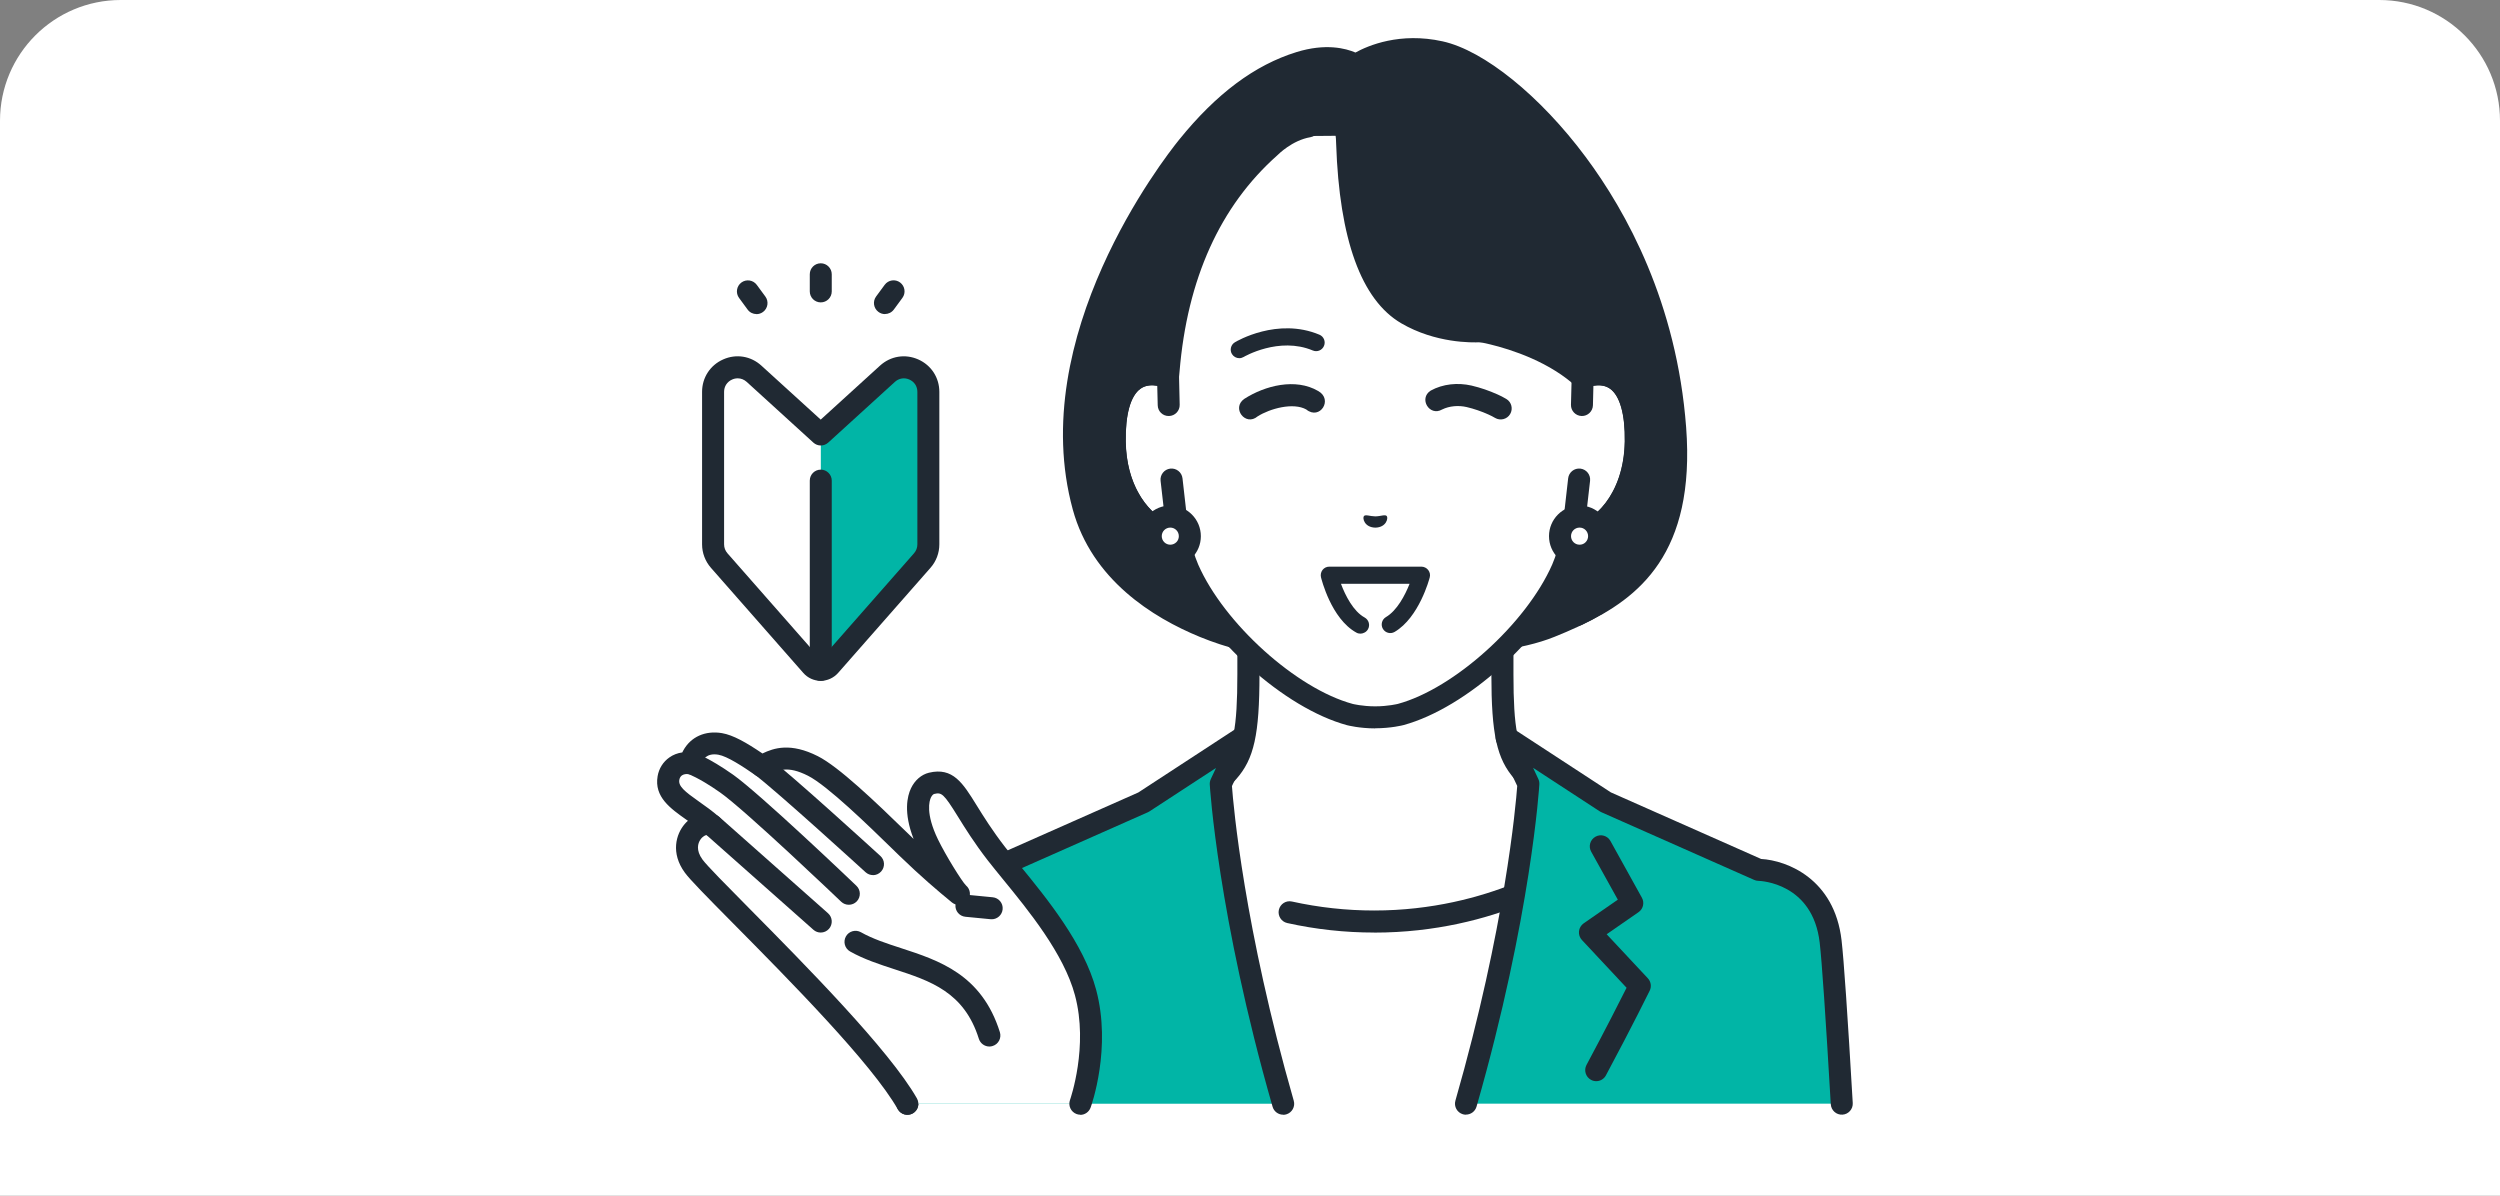 <svg width="253" height="121" viewBox="0 0 253 121" fill="none" xmlns="http://www.w3.org/2000/svg">
<rect x="0" y="0" width="253" height="121" fill="#808080" stroke="none"/>
<g clip-path="url(#clip0_30_1611)">
<path d="M253 121.187H0V12.219C0 5.469 5.471 0 12.223 0H240.777C247.529 0 253 5.469 253 12.219V121.187Z" fill="white"/>
<path d="M167.632 85.399C158.461 81.947 155.696 79.893 154.107 78.108C152.523 76.317 152.034 74.037 152.034 68.245V50.23L139.186 53.398L126.337 50.23V68.245C126.337 74.037 125.854 76.322 124.264 78.108C122.681 79.898 119.91 81.947 110.739 85.399C101.579 88.846 128.925 105.35 128.925 105.35H149.441C149.441 105.35 176.786 88.846 167.626 85.399H167.632Z" fill="white"/>
<path d="M128.93 106.468C128.737 106.468 128.538 106.415 128.356 106.307C124.823 104.172 107.223 93.234 107.765 87.298C107.851 86.367 108.366 85.104 110.348 84.356C119.432 80.936 122.004 78.973 123.432 77.365C124.802 75.822 125.22 73.687 125.22 68.245V50.23C125.22 49.886 125.376 49.564 125.65 49.354C125.918 49.144 126.273 49.069 126.606 49.15L139.191 52.252L151.777 49.15C152.109 49.069 152.458 49.144 152.732 49.354C153.001 49.564 153.162 49.892 153.162 50.23V68.245C153.162 73.692 153.581 75.822 154.95 77.365C156.378 78.973 158.95 80.936 168.035 84.356C170.016 85.104 170.531 86.367 170.617 87.298C171.159 93.24 153.564 104.178 150.026 106.307C149.5 106.624 148.813 106.458 148.496 105.925C148.179 105.398 148.346 104.71 148.877 104.393C157.167 99.392 168.7 90.841 168.394 87.497C168.378 87.319 168.335 86.851 167.245 86.443C158.241 83.049 155.148 80.952 153.28 78.844C151.476 76.811 150.928 74.332 150.928 68.24V51.65L139.46 54.479C139.282 54.522 139.1 54.522 138.928 54.479L127.459 51.65V68.24C127.459 74.332 126.912 76.811 125.108 78.844C123.239 80.952 120.152 83.049 111.142 86.443C110.052 86.851 110.009 87.319 109.993 87.497C109.687 90.841 121.226 99.392 129.51 104.393C130.037 104.71 130.208 105.398 129.892 105.925C129.682 106.275 129.312 106.463 128.936 106.463L128.93 106.468Z" fill="#202933"/>
<path d="M139.062 93.256C126.767 93.256 118.868 87.556 118.868 87.556L110.884 91.374L116.828 111.695H161.296L167.24 91.374L159.256 87.556C159.256 87.556 151.358 93.256 139.062 93.256Z" fill="white"/>
<path d="M139.062 94.374C136.104 94.374 133.145 94.052 130.267 93.412C129.666 93.277 129.29 92.68 129.419 92.083C129.553 91.481 130.144 91.099 130.745 91.234C133.462 91.836 136.259 92.143 139.057 92.143C150.853 92.143 158.52 86.706 158.601 86.652C159.1 86.292 159.798 86.405 160.158 86.905C160.518 87.405 160.405 88.104 159.905 88.464C159.573 88.706 151.572 94.38 139.062 94.38V94.374Z" fill="#202933"/>
<path d="M177.968 88.034L162.483 81.173L152.469 74.628L154.671 79.323C154.671 79.323 153.93 92.256 148.356 111.69H186.381C185.925 103.882 185.511 97.472 185.254 95.278C184.427 88.153 177.978 88.034 177.968 88.034Z" fill="#01B5A6"/>
<path d="M148.356 112.808C148.254 112.808 148.152 112.792 148.05 112.765C147.46 112.593 147.116 111.975 147.288 111.383C152.319 93.847 153.398 81.511 153.543 79.538L151.46 75.107C151.25 74.655 151.363 74.117 151.739 73.789C152.115 73.461 152.662 73.424 153.081 73.698L163.02 80.189L178.225 86.927C180.856 87.077 185.646 88.943 186.365 95.149C186.596 97.133 186.977 102.677 187.498 111.625C187.536 112.238 187.063 112.771 186.451 112.803C185.839 112.841 185.313 112.368 185.275 111.754C184.754 102.849 184.378 97.348 184.153 95.401C183.455 89.357 178.172 89.147 177.946 89.142C177.801 89.142 177.651 89.104 177.517 89.045L162.032 82.184C161.978 82.157 161.924 82.13 161.876 82.097L155.148 77.704L155.68 78.839C155.76 79.005 155.793 79.194 155.782 79.376C155.777 79.506 154.971 92.659 149.425 111.991C149.285 112.48 148.84 112.798 148.356 112.798V112.808Z" fill="#202933"/>
<path d="M161.538 109.415C161.361 109.415 161.178 109.372 161.012 109.281C160.469 108.99 160.265 108.313 160.555 107.77C162.536 104.07 163.981 101.209 164.609 99.962L160.088 95.127C159.868 94.891 159.761 94.568 159.793 94.245C159.825 93.923 160.002 93.632 160.265 93.444L163.723 91.046L161.028 86.19C160.727 85.652 160.92 84.975 161.463 84.673C161.999 84.372 162.676 84.566 162.977 85.109L166.161 90.852C166.44 91.352 166.289 91.987 165.822 92.309L162.595 94.546L166.762 99.004C167.079 99.343 167.154 99.843 166.95 100.257C166.934 100.29 165.216 103.785 162.52 108.824C162.322 109.2 161.935 109.415 161.538 109.415Z" fill="#202933"/>
<path d="M125.741 74.634L115.728 81.178L100.243 88.04C100.243 88.04 93.778 88.158 92.957 95.283C92.704 97.483 92.285 103.887 91.829 111.696H129.854C124.281 92.261 123.54 79.328 123.54 79.328L125.741 74.634Z" fill="#01B5A6"/>
<path d="M129.854 112.808C129.371 112.808 128.925 112.491 128.785 112.002C123.239 92.67 122.434 79.522 122.428 79.387C122.417 79.204 122.455 79.016 122.53 78.85L123.062 77.715L116.334 82.108C116.286 82.141 116.232 82.167 116.178 82.194L100.694 89.056C100.559 89.115 100.414 89.147 100.264 89.153C100.044 89.158 94.761 89.368 94.063 95.412C93.837 97.353 93.461 102.855 92.94 111.765C92.903 112.378 92.377 112.851 91.764 112.814C91.153 112.776 90.68 112.249 90.718 111.636C91.238 102.688 91.62 97.144 91.85 95.159C92.683 87.959 98.648 87.056 99.974 86.943L115.196 80.199L125.134 73.709C125.553 73.434 126.101 73.472 126.477 73.8C126.852 74.128 126.965 74.666 126.756 75.118L124.673 79.549C124.818 81.522 125.897 93.858 130.928 111.394C131.1 111.986 130.756 112.604 130.165 112.776C130.063 112.803 129.961 112.819 129.859 112.819L129.854 112.808Z" fill="#202933"/>
<path d="M139.186 65.825C139.186 65.825 130.053 66.788 121.864 63.427C116.442 61.201 111.309 57.35 109.649 51.268C105.483 36.002 116.044 19.907 120.2 14.841C124.254 9.905 128.157 7.383 131.551 6.334C135.288 5.183 137.231 6.597 137.231 6.597C137.231 6.597 140.651 4.145 145.763 5.275C152.603 6.786 167.873 21.149 169.543 43.331C170.665 58.216 163.691 61.873 157.323 64.443C150.386 67.245 139.191 65.82 139.191 65.82L139.186 65.825Z" fill="#202933"/>
<path d="M135.986 67.073C132.506 67.073 126.809 66.664 121.435 64.459C116.635 62.491 110.503 58.651 108.565 51.564C103.786 34.06 117.719 16.126 119.325 14.142C123.094 9.48 126.981 6.576 131.212 5.269C134.155 4.36 136.179 4.893 137.172 5.317C138.455 4.608 141.677 3.231 145.988 4.183C150.182 5.108 155.868 9.7 160.469 15.884C164.582 21.407 169.688 30.64 170.638 43.245C171.6 56.027 165.828 60.528 160.056 63.249C159.497 63.513 158.837 63.271 158.574 62.717C158.311 62.158 158.552 61.496 159.105 61.233C164.448 58.716 169.275 54.817 168.416 43.417C166.719 20.891 151.143 7.614 145.505 6.366C140.931 5.355 137.892 7.485 137.865 7.506C137.473 7.786 136.947 7.786 136.56 7.506C136.512 7.474 134.949 6.457 131.862 7.409C128.066 8.576 124.533 11.243 121.048 15.551C119.518 17.449 106.219 34.55 110.702 50.983C112.398 57.194 117.929 60.625 122.267 62.405C130.085 65.615 138.965 64.734 139.051 64.723C139.663 64.658 140.211 65.105 140.276 65.718C140.34 66.331 139.894 66.879 139.282 66.944C139.143 66.96 137.897 67.084 135.969 67.084L135.986 67.073Z" fill="#202933"/>
<path d="M136.329 13.991C136.329 13.991 136.426 28.274 142.386 31.759C145.967 33.851 149.865 33.523 149.865 33.523C149.865 33.523 152.673 33.883 155.395 35.222C157.183 36.098 159.143 37.367 160.152 38.196C162.477 37.314 165.656 37.889 165.543 44.702C165.447 50.736 161.817 53.968 159.143 54.307C158.875 55.457 158.536 56.581 158.107 57.587C155.336 63.889 147.809 70.67 141.752 72.316C141.752 72.316 140.673 72.601 139.175 72.601C137.677 72.601 136.598 72.316 136.598 72.316C130.541 70.67 123.014 63.889 120.243 57.587C119.813 56.581 119.475 55.457 119.207 54.307C116.527 53.973 112.903 50.741 112.807 44.702C112.694 37.889 115.878 37.319 118.197 38.196V38.136C118.407 36.475 118.67 23.628 128.512 14.889C128.512 14.889 130.38 13.126 132.388 13.766L136.302 13.733L136.318 13.986L136.329 13.991Z" fill="white"/>
<path d="M118.273 40.986L118.208 38.196C115.883 37.314 112.705 37.889 112.817 44.702C112.914 50.736 116.544 53.968 119.217 54.307L118.562 48.536L118.273 40.986Z" fill="white"/>
<path d="M119.218 55.42C119.169 55.42 119.126 55.42 119.078 55.409C115.577 54.974 111.803 51.075 111.701 44.719C111.642 41.116 112.463 38.69 114.144 37.507C115.362 36.652 116.946 36.523 118.6 37.152C119.024 37.314 119.309 37.717 119.32 38.169L119.384 40.96C119.4 41.578 118.911 42.089 118.299 42.1C117.671 42.116 117.172 41.627 117.161 41.014L117.113 39.045C116.587 38.949 115.953 38.965 115.427 39.336C114.417 40.045 113.886 41.944 113.929 44.686C113.999 48.988 115.996 51.656 117.913 52.704L117.451 48.66C117.381 48.047 117.822 47.493 118.434 47.423C119.046 47.354 119.599 47.794 119.669 48.408L120.324 54.178C120.361 54.516 120.243 54.855 120.001 55.097C119.792 55.307 119.507 55.42 119.218 55.42Z" fill="#202933"/>
<path d="M160.158 38.196L160.093 40.986L159.803 48.536L159.148 54.307C161.828 53.973 165.452 50.741 165.549 44.702C165.661 37.889 162.477 37.319 160.158 38.196Z" fill="white"/>
<path d="M159.148 55.42C158.859 55.42 158.574 55.307 158.365 55.097C158.123 54.855 158.005 54.516 158.042 54.178L158.697 48.408C158.767 47.794 159.32 47.354 159.932 47.423C160.544 47.493 160.985 48.047 160.915 48.66L160.453 52.704C162.375 51.65 164.367 48.988 164.437 44.686C164.48 41.949 163.949 40.045 162.939 39.336C162.408 38.965 161.774 38.949 161.253 39.045L161.205 41.014C161.189 41.632 160.673 42.116 160.067 42.1C159.449 42.084 158.966 41.573 158.982 40.96L159.052 38.169C159.063 37.717 159.347 37.314 159.771 37.152C161.425 36.523 163.009 36.652 164.228 37.507C165.908 38.69 166.73 41.116 166.671 44.719C166.569 51.075 162.794 54.974 159.293 55.409C159.245 55.414 159.202 55.42 159.154 55.42H159.148Z" fill="#202933"/>
<path d="M149.865 34.636C149.618 34.636 149.376 34.555 149.167 34.389C148.952 34.216 143.9 30.033 142.735 20.359C142.659 19.745 143.094 19.192 143.706 19.116C144.319 19.041 144.872 19.477 144.947 20.09C145.994 28.807 150.525 32.614 150.568 32.652C151.041 33.039 151.116 33.743 150.729 34.222C150.509 34.491 150.187 34.636 149.865 34.636Z" fill="#202933"/>
<path d="M139.186 73.714C137.564 73.714 136.378 73.402 136.324 73.391C129.961 71.665 122.138 64.631 119.234 58.033C118.885 57.216 118.573 56.285 118.305 55.258C115.046 54.387 111.797 50.612 111.701 44.718C111.642 41.116 112.463 38.69 114.144 37.507C115.013 36.894 116.071 36.652 117.209 36.797C118.133 27.129 121.677 19.487 127.755 14.078C128.039 13.793 129.822 12.093 132.243 11.684C132.85 11.582 133.424 11.991 133.527 12.599C133.629 13.206 133.22 13.782 132.614 13.884C130.767 14.196 129.339 15.648 129.322 15.664C129.301 15.685 129.279 15.707 129.258 15.723C123.475 20.858 120.146 28.226 119.368 37.62C119.346 37.868 119.33 38.061 119.314 38.201C119.314 38.567 119.132 38.905 118.831 39.11C118.53 39.319 118.144 39.362 117.805 39.233C117.258 39.024 116.221 38.76 115.416 39.33C114.407 40.04 113.875 41.938 113.918 44.681C114.004 50.096 117.145 52.919 119.346 53.194C119.808 53.253 120.189 53.591 120.291 54.048C120.565 55.237 120.893 56.275 121.263 57.146C123.883 63.099 131.186 69.686 136.888 71.235C136.888 71.235 137.859 71.482 139.17 71.482C140.48 71.482 141.451 71.235 141.462 71.235C147.154 69.692 154.456 63.099 157.081 57.135C157.446 56.28 157.774 55.237 158.048 54.048C158.155 53.591 158.531 53.253 158.993 53.194C161.194 52.919 164.33 50.096 164.421 44.681C164.464 41.944 163.932 40.04 162.923 39.33C162.118 38.766 161.081 39.029 160.534 39.233C160.142 39.384 159.707 39.298 159.395 39.018C158.826 38.508 158.177 38.018 157.468 37.572C154.214 35.518 150.483 34.759 149.79 34.636C148.985 34.679 145.28 34.743 141.806 32.716C137.763 30.35 135.545 24.246 135.218 14.562C135.212 14.346 135.207 14.169 135.196 14.04C135.132 12.674 134.455 11.996 134.429 11.964C133.994 11.539 133.978 10.835 134.396 10.394C134.815 9.953 135.502 9.921 135.948 10.329C136.088 10.458 137.312 11.642 137.425 13.927C137.43 14.067 137.435 14.255 137.446 14.481C137.747 23.343 139.594 28.828 142.933 30.78C146.15 32.662 149.725 32.399 149.763 32.393C149.849 32.388 149.94 32.393 150.026 32.404C150.214 32.436 154.671 33.162 158.66 35.679C159.283 36.072 159.863 36.491 160.394 36.932C161.812 36.561 163.143 36.749 164.201 37.496C165.881 38.68 166.703 41.105 166.644 44.708C166.547 50.596 163.299 54.377 160.04 55.248C159.771 56.275 159.465 57.205 159.116 58.012C156.206 64.621 148.383 71.654 142.026 73.381C141.967 73.397 140.78 73.703 139.159 73.703L139.186 73.714Z" fill="#202933"/>
<path d="M161.833 54.264C161.833 55.361 160.947 56.248 159.852 56.248C158.757 56.248 157.871 55.361 157.871 54.264C157.871 53.167 158.757 52.279 159.852 52.279C160.947 52.279 161.833 53.167 161.833 54.264Z" fill="white"/>
<path d="M159.852 57.361C158.144 57.361 156.759 55.968 156.759 54.258C156.759 52.548 158.15 51.161 159.852 51.161C160.679 51.161 161.457 51.483 162.037 52.069C162.622 52.656 162.944 53.435 162.939 54.264C162.939 55.092 162.617 55.871 162.032 56.452C161.446 57.038 160.673 57.361 159.846 57.361H159.852ZM159.852 53.392C159.374 53.392 158.987 53.779 158.987 54.258C158.987 54.737 159.374 55.124 159.852 55.124C160.104 55.124 160.303 55.032 160.464 54.871C160.625 54.71 160.716 54.489 160.716 54.258C160.716 54.027 160.625 53.806 160.464 53.645C160.303 53.478 160.083 53.392 159.852 53.392Z" fill="#202933"/>
<path d="M120.415 54.264C120.415 55.361 119.529 56.248 118.434 56.248C117.338 56.248 116.452 55.361 116.452 54.264C116.452 53.167 117.338 52.279 118.434 52.279C119.529 52.279 120.415 53.167 120.415 54.264Z" fill="white"/>
<path d="M118.434 57.361C116.726 57.361 115.341 55.968 115.341 54.258C115.341 53.43 115.663 52.65 116.248 52.069C116.834 51.483 117.607 51.161 118.434 51.161C120.141 51.161 121.526 52.553 121.526 54.264C121.526 55.092 121.204 55.871 120.619 56.452C120.034 57.038 119.26 57.355 118.434 57.355V57.361ZM118.434 53.392C118.203 53.392 117.983 53.484 117.822 53.645C117.66 53.806 117.569 54.027 117.569 54.258C117.569 54.737 117.956 55.124 118.434 55.124C118.664 55.124 118.885 55.032 119.046 54.871C119.212 54.71 119.298 54.489 119.298 54.258C119.298 53.779 118.911 53.392 118.434 53.392Z" fill="#202933"/>
<path d="M138.031 52.226C138.192 52.043 138.622 52.247 139.186 52.258C139.749 52.247 140.179 52.037 140.34 52.226C140.506 52.414 140.313 53.371 139.186 53.398C138.058 53.371 137.865 52.419 138.031 52.226Z" fill="#202933"/>
<path d="M137.677 64.126C137.537 64.126 137.392 64.094 137.263 64.019C134.713 62.615 133.725 58.582 133.682 58.415C133.623 58.157 133.682 57.883 133.843 57.673C134.01 57.463 134.257 57.345 134.525 57.345H143.852C144.12 57.35 144.372 57.474 144.539 57.689C144.705 57.904 144.759 58.178 144.689 58.437C144.646 58.603 143.61 62.497 141.135 63.949C140.721 64.191 140.19 64.051 139.948 63.637C139.706 63.223 139.846 62.69 140.259 62.448C141.376 61.792 142.192 60.243 142.649 59.082H135.706C136.147 60.265 136.957 61.867 138.101 62.491C138.52 62.722 138.676 63.249 138.445 63.669C138.289 63.954 137.988 64.121 137.682 64.121L137.677 64.126Z" fill="#202933"/>
<path d="M125.419 36.249C125.124 36.249 124.839 36.098 124.673 35.83C124.426 35.421 124.56 34.888 124.968 34.641C125.14 34.533 129.285 32.092 133.526 33.872C133.967 34.055 134.176 34.566 133.988 35.007C133.8 35.448 133.296 35.657 132.855 35.469C129.435 34.033 125.891 36.104 125.859 36.125C125.72 36.206 125.569 36.249 125.414 36.249H125.419Z" fill="#202933"/>
<path d="M144.775 39.535C146.031 38.841 147.535 38.707 148.915 39.019C149.86 39.244 150.681 39.529 151.551 39.917C151.846 40.051 152.093 40.169 152.437 40.374C152.968 40.686 153.14 41.374 152.829 41.901C152.517 42.433 151.83 42.605 151.304 42.294C151.132 42.191 150.874 42.057 150.633 41.949C149.946 41.637 149.151 41.363 148.431 41.196C147.605 41.003 146.676 41.078 145.935 41.444C144.662 42.175 143.545 40.325 144.78 39.535H144.775Z" fill="#202933"/>
<path d="M132.206 41.444C130.88 40.696 128.517 41.347 127.271 42.138C126.042 43.186 124.598 41.293 125.918 40.368C128.018 39.019 131.11 38.228 133.403 39.572C134.939 40.433 133.57 42.546 132.206 41.449V41.444Z" fill="#202933"/>
<path d="M100.844 86.389C96.925 81.323 96.774 78.662 94.278 79.264C93.08 79.554 92.087 81.641 93.918 85.426C94.675 86.997 96.484 90.003 97.048 90.465C95.561 89.244 93.923 87.846 91.786 85.781C89.649 83.716 84.645 78.699 82.272 77.505C79.512 76.112 78.165 76.989 77.08 77.527C75.313 76.295 73.917 75.451 72.886 75.274C70.422 74.854 69.778 77.097 69.912 77.247C68.849 77.059 67.85 77.629 67.657 78.726C67.308 80.721 69.88 81.592 72.06 83.517C70.744 82.813 68.36 85.115 70.202 87.636C71.813 89.847 87.91 104.818 91.829 111.701H109.333C109.333 111.701 111.368 106.054 109.864 100.435C108.425 95.063 103.303 89.567 100.849 86.4L100.844 86.389Z" fill="white"/>
<path d="M109.333 112.809C109.209 112.809 109.08 112.787 108.957 112.744C108.377 112.534 108.076 111.894 108.286 111.314C108.318 111.217 110.176 105.893 108.785 100.715C107.663 96.525 104.098 92.159 101.494 88.975C100.925 88.276 100.404 87.636 99.963 87.072C98.584 85.287 97.676 83.824 96.946 82.646C95.491 80.296 95.287 80.167 94.535 80.35C94.455 80.371 94.32 80.479 94.208 80.71C94.052 81.038 93.649 82.313 94.916 84.937C95.7 86.555 97.349 89.212 97.757 89.605C98.224 89.997 98.294 90.691 97.907 91.169C97.52 91.648 96.817 91.718 96.339 91.331C94.879 90.132 93.22 88.728 91.008 86.588L90.24 85.84C87.969 83.625 83.738 79.5 81.767 78.505C79.689 77.457 78.771 77.925 77.794 78.419L77.568 78.532C77.203 78.71 76.774 78.683 76.441 78.446C75.174 77.564 73.601 76.532 72.693 76.376C71.474 76.166 71.104 76.941 71.018 77.183C71.029 77.387 70.986 77.597 70.878 77.79C70.647 78.21 70.175 78.43 69.708 78.35C69.445 78.301 69.192 78.35 69.015 78.468C68.87 78.57 68.784 78.721 68.747 78.919C68.634 79.559 69.268 80.086 70.744 81.124C71.378 81.571 72.097 82.076 72.784 82.684C73.209 83.06 73.284 83.689 72.962 84.157C72.639 84.625 72.022 84.77 71.523 84.507C71.453 84.491 71.109 84.609 70.862 84.996C70.647 85.324 70.39 86.023 71.093 86.986C71.539 87.599 73.525 89.605 75.823 91.928C81.472 97.639 90.004 106.264 92.79 111.152C93.096 111.69 92.908 112.368 92.377 112.674C91.84 112.981 91.163 112.792 90.857 112.26C88.221 107.625 79.813 99.123 74.245 93.498C71.356 90.578 69.821 89.018 69.3 88.303C67.861 86.33 68.403 84.421 69.3 83.383C69.402 83.264 69.509 83.157 69.617 83.06C69.568 83.028 69.52 82.99 69.466 82.958C67.856 81.823 66.186 80.651 66.551 78.548C66.685 77.769 67.109 77.097 67.737 76.656C68.124 76.381 68.57 76.209 69.047 76.145C69.08 76.075 69.112 76.016 69.144 75.957C69.906 74.564 71.372 73.908 73.064 74.193C74.197 74.386 75.534 75.15 77.16 76.252C78.309 75.698 80.001 75.128 82.766 76.526C84.865 77.586 88.522 81.07 91.791 84.254L92.457 84.899C91.41 82.216 91.818 80.565 92.189 79.78C92.575 78.963 93.241 78.387 94.009 78.199C96.43 77.618 97.44 79.242 98.831 81.49C99.534 82.625 100.409 84.034 101.719 85.727C102.149 86.281 102.659 86.905 103.212 87.583C105.945 90.922 109.682 95.504 110.927 100.155C112.506 106.049 110.46 111.846 110.369 112.088C110.203 112.54 109.778 112.825 109.322 112.825L109.333 112.809Z" fill="#202933"/>
<path d="M100.125 105.909C99.652 105.909 99.212 105.603 99.061 105.129C97.574 100.381 94.143 99.268 90.514 98.085C88.999 97.59 87.426 97.079 86.03 96.289C85.493 95.988 85.305 95.305 85.606 94.767C85.907 94.229 86.589 94.041 87.126 94.342C88.328 95.02 89.724 95.477 91.201 95.955C95.024 97.203 99.357 98.612 101.188 104.457C101.37 105.043 101.048 105.672 100.457 105.855C100.345 105.893 100.232 105.909 100.125 105.909Z" fill="#202933"/>
<path d="M88.35 88.561C88.081 88.561 87.813 88.465 87.598 88.271C87.507 88.19 78.658 80.108 76.409 78.414C75.915 78.043 75.818 77.344 76.189 76.854C76.559 76.36 77.257 76.263 77.746 76.634C80.081 78.392 88.731 86.292 89.096 86.625C89.553 87.039 89.585 87.744 89.166 88.201C88.946 88.443 88.645 88.567 88.344 88.567L88.35 88.561Z" fill="#202933"/>
<path d="M85.896 91.562C85.622 91.562 85.343 91.46 85.128 91.255C85.032 91.164 75.431 81.99 72.87 80.194C70.707 78.677 69.6 78.312 69.59 78.306C69.01 78.118 68.682 77.494 68.859 76.913C69.042 76.327 69.654 75.999 70.239 76.177C70.379 76.22 71.678 76.639 74.148 78.371C76.849 80.264 86.272 89.26 86.669 89.642C87.115 90.067 87.131 90.771 86.707 91.218C86.487 91.449 86.197 91.562 85.901 91.562H85.896Z" fill="#202933"/>
<path d="M83.056 94.374C82.793 94.374 82.53 94.283 82.32 94.095L71.324 84.351C70.862 83.942 70.819 83.238 71.227 82.775C71.635 82.313 72.339 82.27 72.8 82.678L83.797 92.422C84.258 92.831 84.301 93.535 83.893 93.998C83.673 94.245 83.367 94.374 83.061 94.374H83.056Z" fill="#202933"/>
<path d="M100.361 93.025C100.323 93.025 100.291 93.025 100.253 93.025L97.698 92.777C97.085 92.718 96.635 92.175 96.694 91.562C96.753 90.949 97.295 90.497 97.907 90.556L100.463 90.804C101.075 90.863 101.526 91.406 101.467 92.019C101.413 92.594 100.925 93.03 100.361 93.03V93.025Z" fill="#202933"/>
<path d="M83.061 68.422L72.784 56.726C72.387 56.275 72.167 55.694 72.167 55.086V39.658C72.167 37.507 74.717 36.378 76.307 37.825L83.056 43.971V68.422H83.061Z" fill="white"/>
<path d="M83.061 68.422L93.338 56.726C93.735 56.275 93.955 55.694 93.955 55.086V39.658C93.955 37.507 91.405 36.378 89.816 37.825L83.067 43.971V68.422H83.061Z" fill="#01B5A6"/>
<path d="M83.061 68.901C82.385 68.901 81.74 68.611 81.294 68.1L71.947 57.463C71.372 56.807 71.05 55.963 71.05 55.086V39.658C71.05 38.217 71.871 36.953 73.187 36.373C74.502 35.786 75.984 36.028 77.053 37.002L83.056 42.465L89.058 37.002C90.127 36.028 91.609 35.792 92.924 36.373C94.245 36.959 95.061 38.217 95.061 39.658V55.086C95.061 55.963 94.744 56.807 94.165 57.463L84.817 68.1C84.371 68.605 83.727 68.901 83.05 68.901H83.061ZM74.653 38.287C74.465 38.287 74.277 38.325 74.089 38.41C73.579 38.636 73.278 39.104 73.278 39.658V55.086C73.278 55.42 73.396 55.737 73.617 55.99L82.964 66.626C83.013 66.68 83.099 66.68 83.152 66.626L92.5 55.99C92.72 55.742 92.838 55.42 92.838 55.086V39.658C92.838 39.104 92.538 38.636 92.028 38.41C91.523 38.185 90.97 38.276 90.562 38.647L83.813 44.794C83.388 45.181 82.739 45.181 82.315 44.794L75.566 38.647C75.302 38.41 74.986 38.287 74.663 38.287H74.653Z" fill="#202933"/>
<path d="M83.061 68.901C82.444 68.901 81.95 68.401 81.95 67.788V48.639C81.95 48.02 82.449 47.526 83.061 47.526C83.673 47.526 84.173 48.026 84.173 48.639V67.788C84.173 68.406 83.673 68.901 83.061 68.901Z" fill="#202933"/>
<path d="M83.061 30.602C82.444 30.602 81.95 30.102 81.95 29.489V27.758C81.95 27.139 82.449 26.645 83.061 26.645C83.673 26.645 84.173 27.145 84.173 27.758V29.489C84.173 30.108 83.673 30.602 83.061 30.602Z" fill="#202933"/>
<path d="M76.559 31.785C76.215 31.785 75.882 31.63 75.662 31.334L74.793 30.151C74.427 29.656 74.535 28.957 75.029 28.591C75.523 28.226 76.221 28.333 76.586 28.828L77.456 30.011C77.821 30.506 77.713 31.205 77.219 31.57C77.021 31.715 76.79 31.791 76.559 31.791V31.785Z" fill="#202933"/>
<path d="M89.558 31.786C89.327 31.786 89.096 31.716 88.897 31.565C88.403 31.2 88.296 30.5 88.661 30.006L89.531 28.823C89.896 28.328 90.594 28.22 91.088 28.586C91.582 28.952 91.689 29.651 91.324 30.145L90.454 31.329C90.234 31.624 89.896 31.78 89.558 31.78V31.786Z" fill="#202933"/>
</g>
<defs>
<clipPath id="clip0_30_1611">
<rect width="253" height="121" fill="white"/>
</clipPath>
</defs>
</svg>
